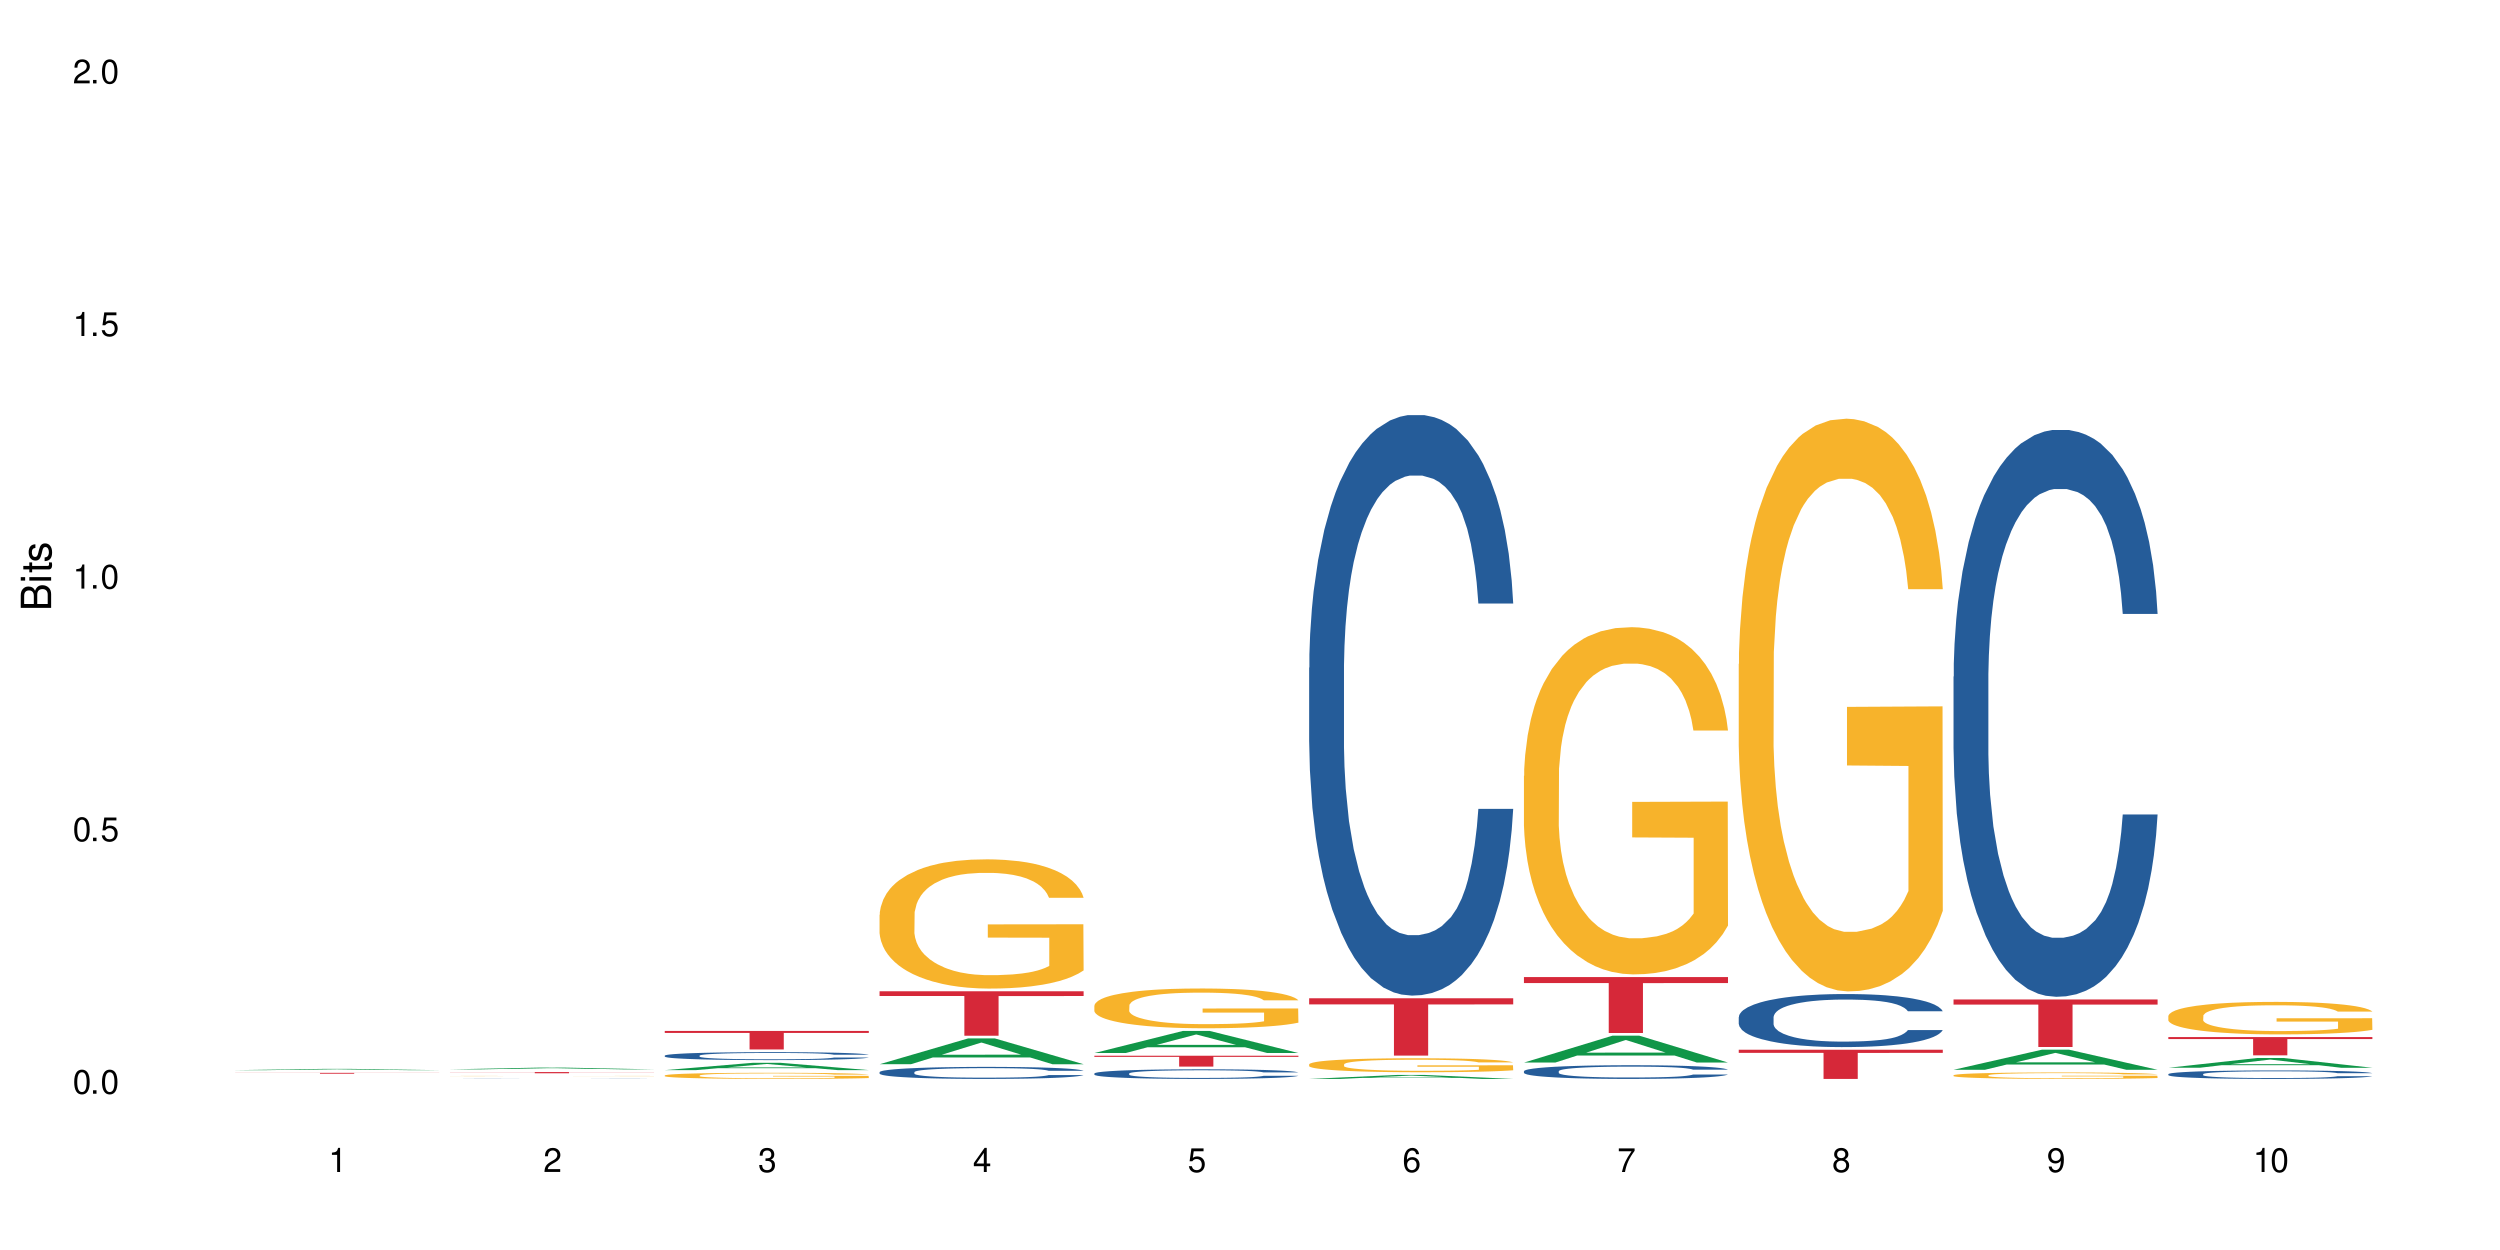 <?xml version="1.0" encoding="UTF-8"?>
<svg xmlns="http://www.w3.org/2000/svg" xmlns:xlink="http://www.w3.org/1999/xlink" width="720" height="360" viewBox="0 0 720 360">
<defs>
<g>
<g id="glyph-0-0">
</g>
<g id="glyph-0-1">
<path d="M 2.641 -6.938 C 2 -6.938 1.422 -6.656 1.078 -6.172 C 0.641 -5.562 0.406 -4.641 0.406 -3.359 C 0.406 -1.016 1.188 0.219 2.641 0.219 C 4.078 0.219 4.859 -1.016 4.859 -3.297 C 4.859 -4.641 4.656 -5.547 4.203 -6.172 C 3.844 -6.656 3.281 -6.938 2.641 -6.938 Z M 2.641 -6.188 C 3.547 -6.188 4 -5.25 4 -3.375 C 4 -1.406 3.562 -0.484 2.625 -0.484 C 1.734 -0.484 1.281 -1.438 1.281 -3.344 C 1.281 -5.25 1.734 -6.188 2.641 -6.188 Z M 2.641 -6.188 "/>
</g>
<g id="glyph-0-2">
<path d="M 1.828 -1 L 0.828 -1 L 0.828 0 L 1.828 0 Z M 1.828 -1 "/>
</g>
<g id="glyph-0-3">
<path d="M 4.562 -6.797 L 1.062 -6.797 L 0.547 -3.094 L 1.328 -3.094 C 1.719 -3.562 2.047 -3.734 2.578 -3.734 C 3.484 -3.734 4.062 -3.109 4.062 -2.094 C 4.062 -1.125 3.484 -0.531 2.578 -0.531 C 1.828 -0.531 1.375 -0.906 1.188 -1.672 L 0.328 -1.672 C 0.453 -1.109 0.547 -0.844 0.75 -0.594 C 1.125 -0.078 1.828 0.219 2.594 0.219 C 3.969 0.219 4.922 -0.781 4.922 -2.219 C 4.922 -3.562 4.031 -4.484 2.719 -4.484 C 2.25 -4.484 1.859 -4.359 1.469 -4.062 L 1.734 -5.969 L 4.562 -5.969 Z M 4.562 -6.797 "/>
</g>
<g id="glyph-0-4">
<path d="M 2.484 -4.938 L 2.484 0 L 3.328 0 L 3.328 -6.938 L 2.766 -6.938 C 2.469 -5.875 2.281 -5.734 0.984 -5.562 L 0.984 -4.938 Z M 2.484 -4.938 "/>
</g>
<g id="glyph-0-5">
<path d="M 4.859 -0.828 L 1.281 -0.828 C 1.359 -1.406 1.672 -1.781 2.5 -2.281 L 3.469 -2.828 C 4.406 -3.344 4.906 -4.062 4.906 -4.906 C 4.906 -5.484 4.672 -6.031 4.266 -6.406 C 3.859 -6.766 3.375 -6.938 2.719 -6.938 C 1.859 -6.938 1.219 -6.625 0.844 -6.031 C 0.609 -5.672 0.5 -5.234 0.484 -4.531 L 1.328 -4.531 C 1.359 -5.016 1.406 -5.281 1.531 -5.516 C 1.75 -5.938 2.188 -6.203 2.703 -6.203 C 3.469 -6.203 4.031 -5.641 4.031 -4.891 C 4.031 -4.344 3.719 -3.859 3.125 -3.516 L 2.234 -3 C 0.812 -2.172 0.406 -1.531 0.328 -0.016 L 4.859 -0.016 Z M 4.859 -0.828 "/>
</g>
<g id="glyph-0-6">
<path d="M 2.125 -3.188 L 2.578 -3.188 C 3.5 -3.188 3.984 -2.766 3.984 -1.922 C 3.984 -1.062 3.469 -0.531 2.594 -0.531 C 1.656 -0.531 1.203 -1 1.156 -2.016 L 0.312 -2.016 C 0.344 -1.453 0.438 -1.094 0.609 -0.781 C 0.953 -0.109 1.625 0.219 2.547 0.219 C 3.953 0.219 4.859 -0.625 4.859 -1.938 C 4.859 -2.828 4.516 -3.297 3.703 -3.594 C 4.344 -3.844 4.656 -4.328 4.656 -5.031 C 4.656 -6.219 3.875 -6.938 2.578 -6.938 C 1.203 -6.938 0.484 -6.172 0.453 -4.703 L 1.297 -4.703 C 1.312 -5.125 1.344 -5.359 1.453 -5.578 C 1.641 -5.969 2.062 -6.203 2.594 -6.203 C 3.344 -6.203 3.797 -5.75 3.797 -5 C 3.797 -4.516 3.609 -4.219 3.25 -4.047 C 3.016 -3.953 2.703 -3.922 2.125 -3.906 Z M 2.125 -3.188 "/>
</g>
<g id="glyph-0-7">
<path d="M 3.141 -1.672 L 3.141 0 L 3.984 0 L 3.984 -1.672 L 4.984 -1.672 L 4.984 -2.438 L 3.984 -2.438 L 3.984 -6.938 L 3.359 -6.938 L 0.266 -2.578 L 0.266 -1.672 Z M 3.141 -2.438 L 1 -2.438 L 3.141 -5.5 Z M 3.141 -2.438 "/>
</g>
<g id="glyph-0-8">
<path d="M 4.781 -5.125 C 4.609 -6.266 3.891 -6.938 2.844 -6.938 C 2.094 -6.938 1.422 -6.578 1.031 -5.953 C 0.594 -5.266 0.406 -4.422 0.406 -3.172 C 0.406 -2 0.578 -1.25 0.984 -0.641 C 1.359 -0.078 1.953 0.219 2.703 0.219 C 3.984 0.219 4.922 -0.75 4.922 -2.094 C 4.922 -3.375 4.062 -4.281 2.844 -4.281 C 2.172 -4.281 1.641 -4.031 1.281 -3.516 C 1.281 -5.234 1.828 -6.188 2.797 -6.188 C 3.391 -6.188 3.797 -5.797 3.938 -5.125 Z M 2.734 -3.531 C 3.547 -3.531 4.062 -2.953 4.062 -2.031 C 4.062 -1.156 3.484 -0.531 2.703 -0.531 C 1.922 -0.531 1.328 -1.188 1.328 -2.078 C 1.328 -2.938 1.906 -3.531 2.734 -3.531 Z M 2.734 -3.531 "/>
</g>
<g id="glyph-0-9">
<path d="M 4.984 -6.797 L 0.438 -6.797 L 0.438 -5.969 L 4.109 -5.969 C 2.5 -3.656 1.828 -2.234 1.328 0 L 2.219 0 C 2.594 -2.172 3.453 -4.047 4.984 -6.094 Z M 4.984 -6.797 "/>
</g>
<g id="glyph-0-10">
<path d="M 3.75 -3.656 C 4.469 -4.094 4.688 -4.438 4.688 -5.078 C 4.688 -6.172 3.844 -6.938 2.641 -6.938 C 1.438 -6.938 0.594 -6.172 0.594 -5.094 C 0.594 -4.438 0.812 -4.094 1.516 -3.656 C 0.734 -3.266 0.359 -2.703 0.359 -1.922 C 0.359 -0.656 1.281 0.219 2.641 0.219 C 3.984 0.219 4.922 -0.656 4.922 -1.922 C 4.922 -2.703 4.531 -3.266 3.75 -3.656 Z M 2.641 -6.188 C 3.359 -6.188 3.812 -5.75 3.812 -5.062 C 3.812 -4.406 3.344 -3.984 2.641 -3.984 C 1.922 -3.984 1.453 -4.406 1.453 -5.078 C 1.453 -5.75 1.922 -6.188 2.641 -6.188 Z M 2.641 -3.266 C 3.484 -3.266 4.062 -2.719 4.062 -1.906 C 4.062 -1.078 3.484 -0.531 2.625 -0.531 C 1.797 -0.531 1.219 -1.094 1.219 -1.906 C 1.219 -2.719 1.781 -3.266 2.641 -3.266 Z M 2.641 -3.266 "/>
</g>
<g id="glyph-0-11">
<path d="M 0.516 -1.578 C 0.672 -0.453 1.406 0.219 2.438 0.219 C 3.188 0.219 3.859 -0.141 4.266 -0.766 C 4.688 -1.453 4.891 -2.297 4.891 -3.547 C 4.891 -4.719 4.703 -5.453 4.312 -6.078 C 3.938 -6.641 3.344 -6.938 2.594 -6.938 C 1.297 -6.938 0.359 -5.969 0.359 -4.625 C 0.359 -3.344 1.234 -2.453 2.453 -2.453 C 3.094 -2.453 3.578 -2.672 4.016 -3.203 C 4 -1.484 3.469 -0.531 2.5 -0.531 C 1.906 -0.531 1.484 -0.906 1.359 -1.578 Z M 2.578 -6.203 C 3.375 -6.203 3.969 -5.531 3.969 -4.641 C 3.969 -3.797 3.391 -3.188 2.547 -3.188 C 1.734 -3.188 1.234 -3.766 1.234 -4.688 C 1.234 -5.562 1.797 -6.203 2.578 -6.203 Z M 2.578 -6.203 "/>
</g>
<g id="glyph-1-0">
</g>
<g id="glyph-1-1">
<path d="M 0 -0.953 L 0 -4.891 C 0 -5.719 -0.234 -6.344 -0.734 -6.797 C -1.188 -7.234 -1.812 -7.469 -2.5 -7.469 C -3.547 -7.469 -4.188 -7 -4.625 -5.875 C -4.984 -6.688 -5.625 -7.094 -6.531 -7.094 C -7.172 -7.094 -7.734 -6.859 -8.141 -6.391 C -8.562 -5.922 -8.75 -5.344 -8.75 -4.5 L -8.75 -0.953 Z M -4.984 -2.062 L -7.766 -2.062 L -7.766 -4.219 C -7.766 -4.844 -7.688 -5.203 -7.453 -5.5 C -7.219 -5.812 -6.859 -5.969 -6.375 -5.969 C -5.891 -5.969 -5.531 -5.812 -5.297 -5.5 C -5.062 -5.203 -4.984 -4.844 -4.984 -4.219 Z M -0.984 -2.062 L -4 -2.062 L -4 -4.781 C -4 -5.766 -3.438 -6.359 -2.484 -6.359 C -1.547 -6.359 -0.984 -5.766 -0.984 -4.781 Z M -0.984 -2.062 "/>
</g>
<g id="glyph-1-2">
<path d="M -6.281 -1.797 L -6.281 -0.797 L 0 -0.797 L 0 -1.797 Z M -8.75 -1.797 L -8.75 -0.797 L -7.484 -0.797 L -7.484 -1.797 Z M -8.75 -1.797 "/>
</g>
<g id="glyph-1-3">
<path d="M -6.281 -3.047 L -6.281 -2.016 L -8.016 -2.016 L -8.016 -1.016 L -6.281 -1.016 L -6.281 -0.172 L -5.469 -0.172 L -5.469 -1.016 L -0.719 -1.016 C -0.078 -1.016 0.281 -1.453 0.281 -2.234 C 0.281 -2.5 0.25 -2.719 0.188 -3.047 L -0.641 -3.047 C -0.609 -2.906 -0.594 -2.766 -0.594 -2.562 C -0.594 -2.141 -0.719 -2.016 -1.156 -2.016 L -5.469 -2.016 L -5.469 -3.047 Z M -6.281 -3.047 "/>
</g>
<g id="glyph-1-4">
<path d="M -4.531 -5.25 C -5.766 -5.25 -6.469 -4.422 -6.469 -2.969 C -6.469 -1.516 -5.719 -0.562 -4.547 -0.562 C -3.562 -0.562 -3.094 -1.062 -2.734 -2.562 L -2.516 -3.484 C -2.344 -4.188 -2.094 -4.469 -1.641 -4.469 C -1.047 -4.469 -0.641 -3.875 -0.641 -3 C -0.641 -2.453 -0.797 -2 -1.062 -1.75 C -1.25 -1.594 -1.422 -1.531 -1.875 -1.469 L -1.875 -0.406 C -0.422 -0.453 0.281 -1.266 0.281 -2.922 C 0.281 -4.5 -0.5 -5.516 -1.719 -5.516 C -2.656 -5.516 -3.172 -4.984 -3.469 -3.734 L -3.703 -2.766 C -3.891 -1.953 -4.156 -1.609 -4.594 -1.609 C -5.188 -1.609 -5.547 -2.125 -5.547 -2.938 C -5.547 -3.75 -5.203 -4.172 -4.531 -4.203 Z M -4.531 -5.25 "/>
</g>
</g>
</defs>
<rect x="-72" y="-36" width="864" height="432" fill="rgb(100%, 100%, 100%)" fill-opacity="1"/>
<path fill-rule="nonzero" fill="rgb(6.275%, 58.824%, 28.235%)" fill-opacity="1" d="M 67.73 308.211 L 67.793 308.207 L 93.223 307.836 L 100.945 307.836 L 126.5 308.211 L 117.52 308.211 L 111.117 308.113 L 83.051 308.113 L 76.773 308.211 L 67.73 308.211 L 85.75 308.07 L 108.543 308.07 L 97.176 307.898 L 96.926 307.898 L 85.688 308.07 L 85.75 308.07 Z M 67.73 308.211 "/>
<path fill-rule="nonzero" fill="rgb(83.922%, 15.686%, 22.353%)" fill-opacity="1" d="M 67.73 308.977 L 126.5 308.977 L 126.5 309.004 L 102.008 309.004 L 102.008 309.23 L 92.152 309.23 L 92.152 309.004 L 67.73 309.004 Z M 67.73 308.977 "/>
<path fill-rule="nonzero" fill="rgb(6.275%, 58.824%, 28.235%)" fill-opacity="1" d="M 129.594 307.98 L 129.656 307.98 L 155.082 307.473 L 162.805 307.473 L 188.359 307.98 L 179.383 307.98 L 172.977 307.848 L 144.91 307.848 L 138.633 307.98 L 129.594 307.98 L 147.613 307.793 L 170.402 307.793 L 159.039 307.555 L 158.914 307.555 L 158.789 307.559 L 147.547 307.793 L 147.613 307.793 Z M 129.594 307.98 "/>
<path fill-rule="nonzero" fill="rgb(14.51%, 36.078%, 60%)" fill-opacity="1" d="M 129.594 310.711 L 129.879 310.711 L 130.379 310.707 L 132.172 310.707 L 133.965 310.703 L 141.203 310.703 L 142.992 310.699 L 178.324 310.699 L 179.688 310.703 L 185.922 310.703 L 187.07 310.707 L 188.359 310.707 L 176.176 310.707 L 175.102 310.703 L 144.715 310.703 L 143.641 310.707 L 140.484 310.707 L 140.055 310.711 L 139.625 310.711 L 139.625 310.715 L 139.77 310.719 L 141.059 310.719 L 142.422 310.723 L 149.301 310.723 L 151.879 310.727 L 167.789 310.727 L 170.441 310.723 L 177.25 310.723 L 177.895 310.719 L 188.359 310.719 L 187.93 310.719 L 187.285 310.723 L 184.488 310.723 L 182.84 310.727 L 164.996 310.727 L 161.984 310.73 L 159.191 310.73 L 156.18 310.727 L 138.836 310.727 L 136.258 310.723 L 132.387 310.723 L 131.527 310.719 L 129.809 310.719 L 129.594 310.715 Z M 129.594 310.711 "/>
<path fill-rule="nonzero" fill="rgb(96.863%, 70.196%, 16.863%)" fill-opacity="1" d="M 129.594 309.891 L 129.664 309.891 L 129.949 309.887 L 130.668 309.883 L 131.598 309.879 L 132.602 309.879 L 133.246 309.875 L 134.32 309.875 L 135.254 309.871 L 137.617 309.871 L 140.629 309.867 L 142.277 309.867 L 144.141 309.863 L 175.676 309.863 L 177.969 309.867 L 181.836 309.867 L 183.559 309.871 L 184.992 309.871 L 186.211 309.875 L 187.285 309.879 L 187.93 309.879 L 188.359 309.883 L 178.398 309.883 L 177.824 309.879 L 177.18 309.879 L 176.105 309.875 L 173.953 309.875 L 171.949 309.871 L 166 309.871 L 163.633 309.867 L 158.402 309.867 L 154.961 309.871 L 147.582 309.871 L 145.43 309.875 L 143.996 309.875 L 143.207 309.879 L 142.207 309.879 L 141.488 309.883 L 140.699 309.883 L 140.27 309.887 L 139.695 309.891 L 139.625 309.902 L 139.84 309.902 L 140.27 309.906 L 140.844 309.91 L 141.703 309.91 L 142.562 309.914 L 144.07 309.914 L 145.359 309.918 L 148.297 309.918 L 149.086 309.922 L 157.039 309.922 L 159.906 309.926 L 163.562 309.926 L 167.863 309.922 L 177.25 309.922 L 178.469 309.918 L 178.469 309.902 L 160.766 309.902 L 160.766 309.898 L 188.289 309.895 L 188.359 309.922 L 186.855 309.922 L 184.992 309.926 L 181.336 309.926 L 178.684 309.93 L 147.797 309.93 L 144.93 309.926 L 141.129 309.926 L 139.195 309.922 L 136.328 309.922 L 135.184 309.918 L 133.965 309.918 L 132.816 309.914 L 131.957 309.914 L 131.168 309.91 L 130.594 309.91 L 130.023 309.906 L 129.734 309.902 L 129.594 309.902 Z M 129.594 309.891 "/>
<path fill-rule="nonzero" fill="rgb(83.922%, 15.686%, 22.353%)" fill-opacity="1" d="M 129.594 308.75 L 188.359 308.75 L 188.359 308.785 L 163.867 308.785 L 163.867 309.094 L 154.012 309.094 L 154.012 308.789 L 153.871 308.785 L 129.594 308.785 Z M 129.594 308.75 "/>
<path fill-rule="nonzero" fill="rgb(6.275%, 58.824%, 28.235%)" fill-opacity="1" d="M 191.453 308.191 L 191.516 308.191 L 216.945 306.078 L 224.668 306.078 L 250.219 308.195 L 241.242 308.195 L 234.84 307.641 L 206.773 307.641 L 200.492 308.191 L 191.453 308.191 L 209.473 307.414 L 232.266 307.41 L 220.898 306.426 L 220.773 306.422 L 220.648 306.43 L 209.41 307.41 L 209.473 307.414 Z M 191.453 308.191 "/>
<path fill-rule="nonzero" fill="rgb(14.51%, 36.078%, 60%)" fill-opacity="1" d="M 191.453 304.016 L 191.523 304.016 L 191.523 303.965 L 191.738 303.883 L 192.242 303.785 L 192.742 303.715 L 194.031 303.59 L 195.824 303.473 L 197.688 303.379 L 199.051 303.324 L 200.27 303.285 L 203.062 303.207 L 204.855 303.168 L 206.789 303.129 L 209.156 303.094 L 210.875 303.074 L 214.746 303.039 L 217.613 303.027 L 219.832 303.02 L 224.637 303.02 L 227.5 303.027 L 229.582 303.039 L 231.875 303.055 L 233.809 303.074 L 237.176 303.121 L 240.188 303.18 L 241.547 303.211 L 243.699 303.277 L 245.348 303.34 L 246.492 303.395 L 247.785 303.473 L 248.93 303.566 L 249.789 303.672 L 250.219 303.762 L 240.188 303.762 L 239.684 303.68 L 239.113 303.613 L 238.035 303.527 L 236.961 303.469 L 235.457 303.406 L 234.094 303.367 L 232.23 303.328 L 230.582 303.301 L 228.863 303.285 L 227.215 303.27 L 224.062 303.258 L 220.406 303.258 L 219.043 303.262 L 216.25 303.281 L 214.746 303.293 L 212.594 303.324 L 211.09 303.352 L 209.297 303.391 L 208.078 303.43 L 206.574 303.484 L 205.5 303.531 L 204.281 303.602 L 203.566 303.652 L 202.918 303.711 L 202.348 303.781 L 201.918 303.852 L 201.629 303.93 L 201.484 304.008 L 201.484 304.332 L 201.629 304.406 L 201.988 304.492 L 202.918 304.621 L 204.281 304.734 L 205.859 304.82 L 207.363 304.883 L 208.223 304.914 L 209.371 304.945 L 211.16 304.988 L 213.742 305.031 L 215.246 305.047 L 217.539 305.062 L 219.906 305.07 L 223.059 305.07 L 225.852 305.062 L 227.715 305.055 L 229.652 305.035 L 232.305 305 L 233.953 304.969 L 235.387 304.926 L 236.461 304.887 L 237.176 304.855 L 238.254 304.789 L 239.113 304.719 L 239.758 304.645 L 240.188 304.574 L 250.219 304.574 L 249.789 304.656 L 249.145 304.738 L 248.5 304.801 L 247.496 304.871 L 246.352 304.938 L 244.703 305.012 L 243.34 305.059 L 241.547 305.113 L 239.898 305.152 L 238.109 305.188 L 235.457 305.23 L 233.738 305.25 L 231.875 305.27 L 229.652 305.285 L 226.855 305.301 L 223.848 305.309 L 221.051 305.312 L 218.043 305.305 L 215.82 305.297 L 212.883 305.277 L 209.227 305.242 L 206.574 305.203 L 204.496 305.16 L 202.703 305.121 L 200.699 305.062 L 198.117 304.973 L 196.543 304.898 L 195.465 304.84 L 194.246 304.762 L 193.387 304.688 L 192.383 304.57 L 191.668 304.422 L 191.453 304.305 Z M 191.453 304.016 "/>
<path fill-rule="nonzero" fill="rgb(96.863%, 70.196%, 16.863%)" fill-opacity="1" d="M 191.453 309.719 L 191.523 309.719 L 191.523 309.684 L 191.812 309.613 L 192.527 309.512 L 193.461 309.43 L 194.461 309.367 L 195.109 309.332 L 196.184 309.281 L 197.113 309.246 L 199.48 309.176 L 202.488 309.105 L 204.137 309.078 L 206 309.051 L 208.652 309.02 L 209.871 309.008 L 213.598 308.984 L 217.828 308.969 L 222.484 308.961 L 224.637 308.965 L 227.574 308.969 L 231.586 308.988 L 233.879 309.004 L 235.672 309.02 L 237.535 309.043 L 239.828 309.074 L 241.98 309.113 L 243.699 309.152 L 245.418 309.199 L 246.852 309.25 L 248.07 309.309 L 249.145 309.375 L 249.789 309.43 L 250.219 309.488 L 240.258 309.488 L 239.684 309.43 L 239.039 309.387 L 237.965 309.336 L 236.891 309.297 L 235.816 309.266 L 233.809 309.223 L 232.09 309.199 L 229.938 309.176 L 227.859 309.16 L 225.496 309.152 L 224.062 309.148 L 220.262 309.148 L 216.824 309.16 L 214.816 309.172 L 213.383 309.184 L 211.375 309.207 L 210.156 309.227 L 209.441 309.242 L 207.293 309.293 L 205.859 309.336 L 205.07 309.367 L 204.066 309.414 L 203.348 309.457 L 202.562 309.523 L 202.133 309.57 L 201.559 309.68 L 201.484 309.973 L 201.703 310.035 L 202.133 310.098 L 202.703 310.156 L 203.566 310.219 L 204.426 310.266 L 205.93 310.328 L 207.219 310.371 L 208.223 310.398 L 210.156 310.441 L 210.945 310.457 L 212.809 310.484 L 214.746 310.508 L 217.109 310.527 L 218.902 310.535 L 221.77 310.543 L 225.422 310.543 L 229.723 310.535 L 232.445 310.523 L 234.309 310.508 L 235.527 310.496 L 237.035 310.48 L 238.109 310.465 L 239.113 310.445 L 240.332 310.418 L 240.332 310.035 L 222.629 310.031 L 222.629 309.852 L 250.148 309.848 L 250.219 310.48 L 248.715 310.523 L 246.852 310.566 L 245.059 310.598 L 243.195 310.625 L 240.547 310.656 L 238.395 310.676 L 235.098 310.699 L 232.09 310.711 L 228.934 310.723 L 226.141 310.727 L 222.844 310.73 L 219.906 310.727 L 216.75 310.715 L 214.242 310.703 L 211.949 310.688 L 209.656 310.664 L 206.789 310.633 L 204.926 310.605 L 202.992 310.57 L 201.055 310.531 L 199.336 310.488 L 198.191 310.453 L 197.043 310.414 L 195.824 310.367 L 194.68 310.312 L 193.816 310.262 L 193.031 310.203 L 192.457 310.152 L 191.883 310.078 L 191.598 310.02 L 191.453 309.969 Z M 191.453 309.719 "/>
<path fill-rule="nonzero" fill="rgb(83.922%, 15.686%, 22.353%)" fill-opacity="1" d="M 191.453 296.918 L 250.219 296.918 L 250.219 297.488 L 225.727 297.492 L 225.727 302.254 L 215.875 302.254 L 215.875 297.5 L 215.73 297.488 L 191.453 297.488 Z M 191.453 296.918 "/>
<path fill-rule="nonzero" fill="rgb(6.275%, 58.824%, 28.235%)" fill-opacity="1" d="M 253.312 306.492 L 253.375 306.484 L 278.805 299.066 L 286.527 299.066 L 312.082 306.5 L 303.102 306.5 L 296.699 304.559 L 268.633 304.559 L 262.355 306.492 L 253.312 306.492 L 271.332 303.758 L 294.125 303.75 L 282.762 300.281 L 282.633 300.273 L 282.508 300.293 L 271.27 303.75 L 271.332 303.758 Z M 253.312 306.492 "/>
<path fill-rule="nonzero" fill="rgb(14.51%, 36.078%, 60%)" fill-opacity="1" d="M 253.312 308.773 L 253.387 308.77 L 253.387 308.695 L 253.602 308.574 L 254.102 308.422 L 254.605 308.316 L 255.895 308.133 L 257.684 307.949 L 259.547 307.812 L 260.91 307.73 L 262.129 307.668 L 264.922 307.551 L 266.715 307.488 L 268.652 307.434 L 271.016 307.383 L 272.734 307.352 L 276.605 307.301 L 279.473 307.277 L 281.695 307.266 L 286.496 307.266 L 289.363 307.281 L 291.441 307.297 L 293.734 307.32 L 295.668 307.352 L 299.039 307.418 L 302.047 307.508 L 303.41 307.559 L 305.559 307.656 L 307.207 307.75 L 308.355 307.832 L 309.645 307.949 L 310.793 308.094 L 311.652 308.254 L 312.082 308.391 L 302.047 308.391 L 301.547 308.266 L 300.973 308.168 L 299.898 308.035 L 298.824 307.945 L 297.316 307.852 L 295.957 307.793 L 294.094 307.734 L 292.445 307.695 L 290.723 307.668 L 289.074 307.648 L 285.922 307.629 L 282.266 307.629 L 280.906 307.633 L 278.109 307.66 L 276.605 307.684 L 274.457 307.727 L 272.949 307.766 L 271.16 307.832 L 269.941 307.883 L 268.434 307.965 L 267.359 308.039 L 266.141 308.145 L 265.426 308.223 L 264.781 308.312 L 264.207 308.414 L 263.777 308.527 L 263.492 308.645 L 263.348 308.758 L 263.348 309.246 L 263.492 309.363 L 263.848 309.496 L 264.781 309.688 L 266.141 309.855 L 267.719 309.988 L 269.223 310.082 L 270.082 310.129 L 271.23 310.18 L 273.023 310.242 L 275.602 310.305 L 277.105 310.328 L 279.402 310.355 L 281.766 310.367 L 284.918 310.367 L 287.715 310.355 L 289.578 310.34 L 291.512 310.312 L 294.164 310.262 L 295.812 310.211 L 297.246 310.148 L 298.32 310.09 L 299.039 310.039 L 300.113 309.941 L 300.973 309.832 L 301.617 309.723 L 302.047 309.613 L 312.082 309.613 L 311.652 309.742 L 311.008 309.863 L 310.363 309.957 L 309.359 310.066 L 308.211 310.164 L 306.562 310.277 L 305.203 310.348 L 303.41 310.43 L 301.762 310.488 L 299.969 310.543 L 297.316 310.605 L 295.598 310.637 L 293.734 310.664 L 291.512 310.691 L 288.719 310.711 L 285.707 310.727 L 282.914 310.73 L 279.902 310.723 L 277.68 310.711 L 274.742 310.68 L 271.086 310.625 L 268.434 310.562 L 266.355 310.504 L 264.566 310.441 L 262.559 310.355 L 259.98 310.215 L 258.402 310.109 L 257.328 310.02 L 256.109 309.898 L 255.25 309.785 L 254.246 309.609 L 253.527 309.383 L 253.312 309.211 Z M 253.312 308.773 "/>
<path fill-rule="nonzero" fill="rgb(96.863%, 70.196%, 16.863%)" fill-opacity="1" d="M 253.312 263.434 L 253.387 263.398 L 253.387 262.719 L 253.672 261.188 L 254.387 259.082 L 255.32 257.348 L 256.324 255.988 L 256.969 255.273 L 258.043 254.254 L 258.977 253.508 L 261.34 251.977 L 264.352 250.547 L 266 249.938 L 267.863 249.359 L 270.516 248.711 L 271.73 248.473 L 275.461 247.93 L 279.688 247.59 L 284.348 247.488 L 286.496 247.523 L 289.434 247.66 L 293.449 248.031 L 295.742 248.371 L 297.531 248.711 L 299.395 249.152 L 301.691 249.836 L 303.84 250.648 L 305.559 251.465 L 307.281 252.484 L 308.715 253.574 L 309.93 254.766 L 311.008 256.191 L 311.652 257.383 L 312.082 258.57 L 302.121 258.57 L 301.547 257.383 L 300.902 256.465 L 299.824 255.34 L 298.75 254.527 L 297.676 253.879 L 295.668 252.996 L 293.949 252.453 L 291.801 251.977 L 289.723 251.672 L 287.355 251.465 L 285.922 251.398 L 282.125 251.398 L 278.684 251.637 L 276.676 251.906 L 275.242 252.18 L 273.238 252.691 L 272.02 253.098 L 271.301 253.371 L 269.152 254.422 L 267.719 255.375 L 266.93 256.023 L 265.926 257.043 L 265.211 257.961 L 264.422 259.32 L 263.992 260.34 L 263.418 262.652 L 263.348 268.77 L 263.562 270.062 L 263.992 271.457 L 264.566 272.68 L 265.426 273.973 L 266.285 274.957 L 267.789 276.285 L 269.082 277.168 L 270.082 277.746 L 272.02 278.664 L 272.809 278.969 L 274.672 279.582 L 276.605 280.059 L 278.973 280.465 L 280.762 280.668 L 283.629 280.84 L 287.285 280.84 L 291.586 280.637 L 294.309 280.363 L 296.172 280.09 L 297.391 279.855 L 298.895 279.48 L 299.969 279.141 L 300.973 278.766 L 302.191 278.188 L 302.191 270.062 L 284.488 270.027 L 284.488 266.223 L 312.008 266.188 L 312.082 279.48 L 310.578 280.398 L 308.715 281.281 L 306.922 281.961 L 305.059 282.539 L 302.406 283.184 L 300.258 283.594 L 296.961 284.07 L 293.949 284.375 L 290.797 284.578 L 288 284.68 L 284.703 284.715 L 281.766 284.648 L 278.613 284.441 L 276.105 284.172 L 273.812 283.832 L 271.516 283.391 L 268.652 282.676 L 266.789 282.098 L 264.852 281.383 L 262.918 280.535 L 261.195 279.617 L 260.051 278.902 L 258.902 278.086 L 257.684 277.066 L 256.539 275.91 L 255.68 274.855 L 254.891 273.668 L 254.316 272.543 L 253.742 271.016 L 253.457 269.789 L 253.312 268.738 Z M 253.312 263.434 "/>
<path fill-rule="nonzero" fill="rgb(83.922%, 15.686%, 22.353%)" fill-opacity="1" d="M 253.312 285.484 L 312.082 285.484 L 312.082 286.855 L 287.59 286.867 L 287.59 298.297 L 277.734 298.297 L 277.734 286.879 L 277.594 286.855 L 253.312 286.855 Z M 253.312 285.484 "/>
<path fill-rule="nonzero" fill="rgb(6.275%, 58.824%, 28.235%)" fill-opacity="1" d="M 315.176 303.27 L 315.238 303.262 L 340.664 296.91 L 348.387 296.91 L 373.941 303.273 L 364.965 303.273 L 358.559 301.613 L 330.496 301.613 L 324.215 303.27 L 315.176 303.27 L 333.195 300.926 L 355.984 300.922 L 344.621 297.949 L 344.496 297.945 L 344.371 297.961 L 333.133 300.922 L 333.195 300.926 Z M 315.176 303.27 "/>
<path fill-rule="nonzero" fill="rgb(14.51%, 36.078%, 60%)" fill-opacity="1" d="M 315.176 309.164 L 315.246 309.16 L 315.246 309.102 L 315.461 309.004 L 315.961 308.883 L 316.465 308.797 L 317.754 308.648 L 319.547 308.504 L 321.41 308.395 L 322.77 308.328 L 323.988 308.277 L 326.785 308.184 L 328.578 308.133 L 330.512 308.09 L 332.875 308.047 L 334.598 308.023 L 338.465 307.984 L 341.332 307.965 L 343.555 307.957 L 348.355 307.957 L 351.223 307.969 L 353.301 307.98 L 355.594 308 L 357.531 308.023 L 360.898 308.078 L 363.91 308.148 L 365.27 308.191 L 367.422 308.27 L 369.07 308.344 L 370.215 308.41 L 371.504 308.504 L 372.652 308.617 L 373.512 308.746 L 373.941 308.855 L 363.91 308.855 L 363.406 308.754 L 362.832 308.676 L 361.758 308.574 L 360.684 308.5 L 359.18 308.426 L 357.816 308.379 L 355.953 308.328 L 354.305 308.301 L 352.586 308.277 L 350.938 308.262 L 347.785 308.246 L 344.129 308.246 L 342.766 308.25 L 339.973 308.27 L 338.465 308.289 L 336.316 308.324 L 334.812 308.355 L 333.02 308.406 L 331.801 308.449 L 330.297 308.516 L 329.223 308.574 L 328.004 308.66 L 327.285 308.723 L 326.641 308.793 L 326.066 308.875 L 325.637 308.965 L 325.352 309.059 L 325.207 309.148 L 325.207 309.543 L 325.352 309.633 L 325.711 309.742 L 326.641 309.895 L 328.004 310.031 L 329.578 310.137 L 331.086 310.211 L 331.945 310.246 L 333.09 310.289 L 334.883 310.34 L 337.465 310.391 L 338.969 310.41 L 341.262 310.43 L 343.625 310.441 L 346.781 310.441 L 349.574 310.43 L 351.438 310.418 L 353.375 310.398 L 356.023 310.355 L 357.672 310.312 L 359.105 310.266 L 360.184 310.219 L 360.898 310.176 L 361.973 310.098 L 362.832 310.012 L 363.48 309.922 L 363.91 309.836 L 373.941 309.836 L 373.512 309.938 L 372.867 310.035 L 372.223 310.109 L 371.219 310.199 L 370.07 310.277 L 368.422 310.367 L 367.062 310.426 L 365.27 310.488 L 363.621 310.535 L 361.832 310.578 L 359.18 310.629 L 357.457 310.656 L 355.594 310.68 L 353.375 310.699 L 350.578 310.715 L 347.57 310.727 L 344.773 310.73 L 341.762 310.723 L 339.543 310.715 L 336.602 310.691 L 332.949 310.645 L 330.297 310.598 L 328.219 310.547 L 326.426 310.496 L 324.418 310.43 L 321.84 310.316 L 320.262 310.23 L 319.188 310.16 L 317.969 310.062 L 317.109 309.973 L 316.105 309.832 L 315.391 309.652 L 315.176 309.512 Z M 315.176 309.164 "/>
<path fill-rule="nonzero" fill="rgb(96.863%, 70.196%, 16.863%)" fill-opacity="1" d="M 315.176 289.594 L 315.246 289.582 L 315.246 289.371 L 315.531 288.902 L 316.25 288.254 L 317.18 287.719 L 318.184 287.301 L 318.828 287.082 L 319.906 286.766 L 320.836 286.535 L 323.203 286.066 L 326.211 285.625 L 327.859 285.438 L 329.723 285.262 L 332.375 285.062 L 333.594 284.988 L 337.32 284.82 L 341.547 284.715 L 346.207 284.684 L 348.355 284.695 L 351.297 284.738 L 355.309 284.852 L 357.602 284.957 L 359.395 285.062 L 361.258 285.195 L 363.551 285.406 L 365.699 285.656 L 367.422 285.91 L 369.141 286.223 L 370.574 286.559 L 371.793 286.922 L 372.867 287.363 L 373.512 287.73 L 373.941 288.098 L 363.98 288.098 L 363.406 287.73 L 362.762 287.445 L 361.688 287.102 L 360.613 286.852 L 359.535 286.652 L 357.531 286.379 L 355.809 286.211 L 353.66 286.066 L 351.582 285.973 L 349.215 285.91 L 347.785 285.887 L 343.984 285.887 L 340.547 285.961 L 338.539 286.043 L 337.105 286.129 L 335.098 286.285 L 333.879 286.41 L 333.164 286.496 L 331.012 286.82 L 329.578 287.113 L 328.793 287.312 L 327.789 287.625 L 327.07 287.906 L 326.281 288.324 L 325.852 288.641 L 325.281 289.352 L 325.207 291.234 L 325.422 291.633 L 325.852 292.062 L 326.426 292.438 L 327.285 292.836 L 328.145 293.141 L 329.652 293.547 L 330.941 293.82 L 331.945 293.996 L 333.879 294.281 L 334.668 294.375 L 336.531 294.562 L 338.465 294.711 L 340.832 294.836 L 342.625 294.898 L 345.488 294.949 L 349.145 294.949 L 353.445 294.887 L 356.168 294.805 L 358.031 294.719 L 359.25 294.648 L 360.754 294.531 L 361.832 294.426 L 362.832 294.312 L 364.051 294.133 L 364.051 291.633 L 346.352 291.621 L 346.352 290.449 L 373.871 290.441 L 373.941 294.531 L 372.438 294.812 L 370.574 295.086 L 368.781 295.297 L 366.918 295.473 L 364.266 295.672 L 362.117 295.797 L 358.82 295.945 L 355.809 296.039 L 352.656 296.102 L 349.863 296.133 L 346.566 296.145 L 343.625 296.121 L 340.473 296.059 L 337.965 295.977 L 335.672 295.871 L 333.379 295.734 L 330.512 295.516 L 328.648 295.336 L 326.715 295.117 L 324.777 294.855 L 323.059 294.574 L 321.91 294.352 L 320.766 294.102 L 319.547 293.789 L 318.398 293.434 L 317.539 293.109 L 316.75 292.742 L 316.18 292.398 L 315.605 291.926 L 315.316 291.551 L 315.176 291.227 Z M 315.176 289.594 "/>
<path fill-rule="nonzero" fill="rgb(83.922%, 15.686%, 22.353%)" fill-opacity="1" d="M 315.176 304.043 L 373.941 304.043 L 373.941 304.379 L 349.449 304.383 L 349.449 307.188 L 339.594 307.188 L 339.594 304.387 L 339.453 304.379 L 315.176 304.379 Z M 315.176 304.043 "/>
<path fill-rule="nonzero" fill="rgb(6.275%, 58.824%, 28.235%)" fill-opacity="1" d="M 377.035 310.727 L 377.098 310.727 L 402.527 309.578 L 410.25 309.578 L 435.805 310.73 L 426.824 310.73 L 420.422 310.43 L 392.355 310.43 L 386.078 310.727 L 377.035 310.727 L 395.055 310.305 L 417.848 310.301 L 406.48 309.766 L 406.23 309.766 L 394.992 310.301 L 395.055 310.305 Z M 377.035 310.727 "/>
<path fill-rule="nonzero" fill="rgb(14.51%, 36.078%, 60%)" fill-opacity="1" d="M 377.035 192.297 L 377.105 192.145 L 377.105 188.477 L 377.32 182.672 L 377.824 175.336 L 378.324 170.293 L 379.617 161.277 L 381.406 152.566 L 383.27 145.844 L 384.633 141.871 L 385.852 138.812 L 388.645 133.16 L 390.438 130.254 L 392.371 127.656 L 394.738 125.059 L 396.457 123.531 L 400.328 121.086 L 403.195 120.016 L 405.414 119.559 L 410.219 119.559 L 413.086 120.168 L 415.164 120.934 L 417.457 122.156 L 419.391 123.531 L 422.758 126.895 L 425.77 131.172 L 427.133 133.617 L 429.281 138.355 L 430.93 142.938 L 432.078 146.914 L 433.367 152.566 L 434.512 159.441 L 435.375 167.234 L 435.805 173.809 L 425.77 173.809 L 425.27 167.695 L 424.695 162.957 L 423.621 156.691 L 422.543 152.262 L 421.039 147.828 L 419.68 144.926 L 417.816 142.023 L 416.168 140.188 L 414.445 138.812 L 412.797 137.895 L 409.645 136.98 L 405.988 136.98 L 404.629 137.285 L 401.832 138.508 L 400.328 139.578 L 398.176 141.715 L 396.672 143.703 L 394.879 146.758 L 393.664 149.355 L 392.156 153.332 L 391.082 156.844 L 389.863 161.887 L 389.148 165.707 L 388.504 169.988 L 387.93 175.031 L 387.5 180.379 L 387.211 186.031 L 387.07 191.535 L 387.07 215.219 L 387.211 220.723 L 387.57 227.141 L 388.504 236.461 L 389.863 244.559 L 391.441 250.977 L 392.945 255.562 L 393.805 257.703 L 394.953 260.148 L 396.742 263.203 L 399.324 266.258 L 400.828 267.48 L 403.121 268.703 L 405.488 269.316 L 408.641 269.316 L 411.438 268.703 L 413.301 267.941 L 415.234 266.719 L 417.887 264.121 L 419.535 261.676 L 420.969 258.773 L 422.043 255.867 L 422.758 253.422 L 423.836 248.688 L 424.695 243.488 L 425.34 238.141 L 425.77 232.945 L 435.805 232.945 L 435.375 239.059 L 434.727 245.02 L 434.082 249.449 L 433.078 254.797 L 431.934 259.535 L 430.285 264.883 L 428.922 268.398 L 427.133 272.219 L 425.484 275.121 L 423.691 277.719 L 421.039 280.777 L 419.32 282.305 L 417.457 283.68 L 415.234 284.902 L 412.438 285.973 L 409.43 286.582 L 406.633 286.738 L 403.625 286.43 L 401.402 285.82 L 398.465 284.445 L 394.809 281.695 L 392.156 278.789 L 390.078 275.887 L 388.289 272.832 L 386.281 268.703 L 383.699 261.98 L 382.125 256.785 L 381.047 252.508 L 379.832 246.547 L 378.969 241.199 L 377.969 232.641 L 377.25 221.789 L 377.035 213.387 Z M 377.035 192.297 "/>
<path fill-rule="nonzero" fill="rgb(96.863%, 70.196%, 16.863%)" fill-opacity="1" d="M 377.035 306.504 L 377.105 306.5 L 377.105 306.426 L 377.395 306.262 L 378.109 306.035 L 379.043 305.848 L 380.047 305.699 L 380.691 305.621 L 381.766 305.512 L 382.695 305.43 L 385.062 305.266 L 388.07 305.109 L 389.719 305.043 L 391.582 304.98 L 394.234 304.91 L 395.453 304.887 L 399.18 304.828 L 403.41 304.789 L 408.066 304.777 L 410.219 304.781 L 413.156 304.797 L 417.168 304.836 L 419.461 304.875 L 421.254 304.91 L 423.117 304.957 L 425.41 305.031 L 427.562 305.121 L 429.281 305.211 L 431 305.32 L 432.434 305.438 L 433.652 305.566 L 434.727 305.723 L 435.375 305.852 L 435.805 305.977 L 425.84 305.977 L 425.27 305.852 L 424.621 305.75 L 423.547 305.629 L 422.473 305.539 L 421.398 305.469 L 419.391 305.375 L 417.672 305.316 L 415.52 305.266 L 413.441 305.23 L 411.078 305.211 L 409.645 305.203 L 405.848 305.203 L 402.406 305.227 L 400.398 305.258 L 398.965 305.285 L 396.961 305.34 L 395.742 305.387 L 395.023 305.414 L 392.875 305.531 L 391.441 305.633 L 390.652 305.703 L 389.648 305.812 L 388.934 305.914 L 388.145 306.059 L 387.715 306.168 L 387.141 306.422 L 387.07 307.082 L 387.285 307.223 L 387.715 307.375 L 388.289 307.508 L 389.148 307.645 L 390.008 307.754 L 391.512 307.895 L 392.801 307.992 L 393.805 308.055 L 395.742 308.152 L 396.527 308.188 L 398.391 308.254 L 400.328 308.305 L 402.691 308.348 L 404.484 308.371 L 407.352 308.391 L 411.008 308.391 L 415.305 308.367 L 418.031 308.34 L 419.895 308.309 L 421.109 308.281 L 422.617 308.242 L 423.691 308.207 L 424.695 308.164 L 425.914 308.102 L 425.914 307.223 L 408.211 307.219 L 408.211 306.809 L 435.73 306.805 L 435.805 308.242 L 434.297 308.34 L 432.434 308.438 L 430.645 308.512 L 428.781 308.574 L 426.129 308.645 L 423.977 308.688 L 420.68 308.738 L 417.672 308.773 L 414.52 308.793 L 411.723 308.805 L 408.426 308.809 L 405.488 308.801 L 402.336 308.781 L 399.824 308.75 L 397.531 308.715 L 395.238 308.664 L 392.371 308.59 L 390.508 308.527 L 388.574 308.449 L 386.641 308.355 L 384.918 308.258 L 383.773 308.18 L 382.625 308.09 L 381.406 307.98 L 380.262 307.855 L 379.398 307.742 L 378.613 307.613 L 378.039 307.492 L 377.465 307.324 L 377.18 307.191 L 377.035 307.078 Z M 377.035 306.504 "/>
<path fill-rule="nonzero" fill="rgb(83.922%, 15.686%, 22.353%)" fill-opacity="1" d="M 377.035 287.504 L 435.805 287.504 L 435.805 289.27 L 411.312 289.285 L 411.312 304.012 L 401.457 304.012 L 401.457 289.301 L 401.312 289.27 L 377.035 289.27 Z M 377.035 287.504 "/>
<path fill-rule="nonzero" fill="rgb(6.275%, 58.824%, 28.235%)" fill-opacity="1" d="M 438.895 306.012 L 438.957 306.004 L 464.387 298.277 L 472.109 298.277 L 497.664 306.016 L 488.688 306.016 L 482.281 303.996 L 454.215 303.996 L 447.938 306.012 L 438.895 306.012 L 456.914 303.16 L 479.707 303.152 L 468.344 299.543 L 468.219 299.535 L 468.09 299.559 L 456.852 303.152 L 456.914 303.16 Z M 438.895 306.012 "/>
<path fill-rule="nonzero" fill="rgb(14.51%, 36.078%, 60%)" fill-opacity="1" d="M 438.895 308.5 L 438.969 308.496 L 438.969 308.41 L 439.184 308.273 L 439.684 308.102 L 440.188 307.98 L 441.477 307.77 L 443.27 307.562 L 445.133 307.406 L 446.492 307.312 L 447.711 307.238 L 450.508 307.105 L 452.297 307.039 L 454.234 306.977 L 456.598 306.914 L 458.316 306.879 L 462.188 306.82 L 465.055 306.797 L 467.277 306.785 L 472.078 306.785 L 474.945 306.801 L 477.023 306.816 L 479.316 306.848 L 481.254 306.879 L 484.621 306.957 L 487.629 307.059 L 488.992 307.117 L 491.141 307.227 L 492.789 307.336 L 493.938 307.43 L 495.227 307.562 L 496.375 307.727 L 497.234 307.91 L 497.664 308.066 L 487.629 308.066 L 487.129 307.922 L 486.555 307.809 L 485.48 307.66 L 484.406 307.555 L 482.898 307.453 L 481.539 307.383 L 479.676 307.316 L 478.027 307.273 L 476.309 307.238 L 474.66 307.219 L 471.504 307.195 L 467.852 307.195 L 466.488 307.203 L 463.691 307.23 L 462.188 307.258 L 460.039 307.309 L 458.535 307.355 L 456.742 307.426 L 455.523 307.488 L 454.02 307.582 L 452.941 307.664 L 451.727 307.785 L 451.008 307.875 L 450.363 307.973 L 449.789 308.094 L 449.359 308.219 L 449.074 308.352 L 448.93 308.484 L 448.93 309.043 L 449.074 309.172 L 449.43 309.324 L 450.363 309.543 L 451.727 309.734 L 453.301 309.887 L 454.805 309.992 L 455.668 310.043 L 456.812 310.102 L 458.605 310.172 L 461.184 310.246 L 462.691 310.273 L 464.984 310.305 L 467.348 310.316 L 470.5 310.316 L 473.297 310.305 L 475.16 310.285 L 477.094 310.258 L 479.746 310.195 L 481.395 310.137 L 482.828 310.07 L 483.902 310 L 484.621 309.941 L 485.695 309.832 L 486.555 309.707 L 487.199 309.582 L 487.629 309.461 L 497.664 309.461 L 497.234 309.605 L 496.59 309.746 L 495.945 309.848 L 494.941 309.977 L 493.793 310.086 L 492.145 310.215 L 490.785 310.297 L 488.992 310.387 L 487.344 310.453 L 485.551 310.516 L 482.898 310.59 L 481.18 310.625 L 479.316 310.656 L 477.094 310.684 L 474.301 310.711 L 471.289 310.727 L 468.496 310.73 L 465.484 310.723 L 463.262 310.707 L 460.324 310.676 L 456.668 310.609 L 454.02 310.543 L 451.941 310.473 L 450.148 310.402 L 448.141 310.305 L 445.562 310.145 L 443.984 310.023 L 442.91 309.922 L 441.691 309.781 L 440.832 309.656 L 439.828 309.453 L 439.109 309.195 L 438.895 309 Z M 438.895 308.5 "/>
<path fill-rule="nonzero" fill="rgb(96.863%, 70.196%, 16.863%)" fill-opacity="1" d="M 438.895 223.457 L 438.969 223.367 L 438.969 221.539 L 439.254 217.43 L 439.973 211.77 L 440.902 207.109 L 441.906 203.457 L 442.551 201.539 L 443.625 198.801 L 444.559 196.789 L 446.922 192.68 L 449.934 188.844 L 451.582 187.203 L 453.445 185.648 L 456.098 183.914 L 457.316 183.273 L 461.043 181.812 L 465.27 180.898 L 469.93 180.625 L 472.078 180.719 L 475.016 181.082 L 479.031 182.086 L 481.324 183 L 483.117 183.914 L 484.98 185.102 L 487.273 186.926 L 489.422 189.121 L 491.141 191.312 L 492.863 194.051 L 494.297 196.973 L 495.516 200.168 L 496.59 204.004 L 497.234 207.203 L 497.664 210.398 L 487.703 210.398 L 487.129 207.203 L 486.484 204.734 L 485.41 201.723 L 484.332 199.531 L 483.258 197.797 L 481.254 195.422 L 479.531 193.961 L 477.383 192.68 L 475.305 191.859 L 472.938 191.312 L 471.504 191.129 L 467.707 191.129 L 464.266 191.77 L 462.262 192.5 L 460.828 193.23 L 458.82 194.598 L 457.602 195.695 L 456.887 196.426 L 454.734 199.258 L 453.301 201.812 L 452.512 203.547 L 451.512 206.289 L 450.793 208.754 L 450.004 212.406 L 449.574 215.148 L 449 221.359 L 448.93 237.797 L 449.145 241.266 L 449.574 245.012 L 450.148 248.297 L 451.008 251.77 L 451.867 254.418 L 453.375 257.98 L 454.664 260.355 L 455.668 261.906 L 457.602 264.371 L 458.391 265.195 L 460.254 266.84 L 462.188 268.117 L 464.555 269.211 L 466.344 269.762 L 469.211 270.219 L 472.867 270.219 L 477.168 269.668 L 479.891 268.938 L 481.754 268.207 L 482.973 267.57 L 484.477 266.562 L 485.551 265.652 L 486.555 264.645 L 487.773 263.094 L 487.773 241.266 L 470.07 241.176 L 470.07 230.945 L 497.594 230.855 L 497.664 266.562 L 496.16 269.031 L 494.297 271.406 L 492.504 273.23 L 490.641 274.785 L 487.988 276.52 L 485.84 277.613 L 482.543 278.895 L 479.531 279.715 L 476.379 280.262 L 473.582 280.535 L 470.285 280.629 L 467.348 280.445 L 464.195 279.898 L 461.688 279.168 L 459.395 278.254 L 457.102 277.066 L 454.234 275.148 L 452.371 273.598 L 450.434 271.68 L 448.5 269.395 L 446.781 266.93 L 445.633 265.012 L 444.484 262.82 L 443.27 260.078 L 442.121 256.977 L 441.262 254.145 L 440.473 250.945 L 439.898 247.934 L 439.328 243.824 L 439.039 240.535 L 438.895 237.703 Z M 438.895 223.457 "/>
<path fill-rule="nonzero" fill="rgb(83.922%, 15.686%, 22.353%)" fill-opacity="1" d="M 438.895 281.395 L 497.664 281.395 L 497.664 283.121 L 473.172 283.137 L 473.172 297.512 L 463.316 297.512 L 463.316 283.152 L 463.176 283.121 L 438.895 283.121 Z M 438.895 281.395 "/>
<path fill-rule="nonzero" fill="rgb(14.51%, 36.078%, 60%)" fill-opacity="1" d="M 500.758 292.938 L 500.828 292.926 L 500.828 292.59 L 501.043 292.059 L 501.547 291.391 L 502.047 290.93 L 503.336 290.105 L 505.129 289.309 L 506.992 288.695 L 508.355 288.332 L 509.57 288.055 L 512.367 287.539 L 514.16 287.273 L 516.094 287.035 L 518.461 286.797 L 520.18 286.66 L 524.051 286.434 L 526.914 286.336 L 529.137 286.297 L 533.938 286.297 L 536.805 286.352 L 538.883 286.422 L 541.18 286.531 L 543.113 286.66 L 546.48 286.965 L 549.492 287.355 L 550.852 287.578 L 553.004 288.012 L 554.652 288.43 L 555.797 288.793 L 557.09 289.309 L 558.234 289.938 L 559.094 290.648 L 559.523 291.25 L 549.492 291.25 L 548.988 290.691 L 548.418 290.258 L 547.34 289.688 L 546.266 289.281 L 544.762 288.879 L 543.398 288.613 L 541.535 288.348 L 539.887 288.18 L 538.168 288.055 L 536.52 287.969 L 533.367 287.887 L 529.711 287.887 L 528.348 287.914 L 525.555 288.027 L 524.051 288.125 L 521.898 288.32 L 520.395 288.5 L 518.602 288.781 L 517.383 289.016 L 515.879 289.379 L 514.805 289.699 L 513.586 290.16 L 512.867 290.512 L 512.223 290.902 L 511.652 291.363 L 511.219 291.852 L 510.934 292.367 L 510.789 292.871 L 510.789 295.031 L 510.934 295.535 L 511.293 296.121 L 512.223 296.973 L 513.586 297.711 L 515.164 298.297 L 516.668 298.719 L 517.527 298.914 L 518.676 299.137 L 520.465 299.414 L 523.047 299.695 L 524.551 299.805 L 526.844 299.918 L 529.211 299.973 L 532.363 299.973 L 535.156 299.918 L 537.02 299.848 L 538.957 299.734 L 541.609 299.5 L 543.258 299.277 L 544.691 299.012 L 545.766 298.746 L 546.48 298.523 L 547.555 298.09 L 548.418 297.613 L 549.062 297.125 L 549.492 296.652 L 559.523 296.652 L 559.094 297.211 L 558.449 297.754 L 557.805 298.16 L 556.801 298.648 L 555.656 299.082 L 554.008 299.57 L 552.645 299.891 L 550.852 300.238 L 549.203 300.504 L 547.414 300.742 L 544.762 301.02 L 543.043 301.16 L 541.18 301.285 L 538.957 301.398 L 536.16 301.496 L 533.152 301.551 L 530.355 301.566 L 527.348 301.535 L 525.125 301.48 L 522.188 301.355 L 518.531 301.105 L 515.879 300.84 L 513.801 300.574 L 512.008 300.293 L 510.004 299.918 L 507.422 299.305 L 505.844 298.828 L 504.77 298.438 L 503.551 297.895 L 502.691 297.406 L 501.688 296.625 L 500.973 295.633 L 500.758 294.863 Z M 500.758 292.938 "/>
<path fill-rule="nonzero" fill="rgb(96.863%, 70.196%, 16.863%)" fill-opacity="1" d="M 500.758 191.23 L 500.828 191.078 L 500.828 188.066 L 501.117 181.285 L 501.832 171.945 L 502.766 164.266 L 503.766 158.238 L 504.414 155.074 L 505.488 150.559 L 506.418 147.242 L 508.785 140.465 L 511.793 134.137 L 513.441 131.426 L 515.305 128.863 L 517.957 126.004 L 519.176 124.949 L 522.902 122.539 L 527.133 121.031 L 531.789 120.578 L 533.938 120.73 L 536.879 121.332 L 540.891 122.988 L 543.184 124.496 L 544.977 126.004 L 546.84 127.961 L 549.133 130.973 L 551.281 134.59 L 553.004 138.203 L 554.723 142.723 L 556.156 147.543 L 557.375 152.816 L 558.449 159.145 L 559.094 164.414 L 559.523 169.688 L 549.562 169.688 L 548.988 164.414 L 548.344 160.348 L 547.27 155.379 L 546.195 151.762 L 545.121 148.898 L 543.113 144.984 L 541.395 142.574 L 539.242 140.465 L 537.164 139.109 L 534.801 138.203 L 533.367 137.902 L 529.566 137.902 L 526.129 138.957 L 524.121 140.164 L 522.688 141.367 L 520.68 143.629 L 519.461 145.434 L 518.746 146.641 L 516.598 151.309 L 515.164 155.527 L 514.375 158.391 L 513.371 162.91 L 512.652 166.977 L 511.867 173 L 511.438 177.52 L 510.863 187.766 L 510.789 214.879 L 511.004 220.602 L 511.438 226.777 L 512.008 232.203 L 512.867 237.926 L 513.73 242.293 L 515.234 248.168 L 516.523 252.086 L 517.527 254.648 L 519.461 258.715 L 520.25 260.07 L 522.113 262.781 L 524.051 264.891 L 526.414 266.699 L 528.207 267.602 L 531.074 268.355 L 534.727 268.355 L 539.027 267.449 L 541.75 266.246 L 543.613 265.039 L 544.832 263.988 L 546.34 262.328 L 547.414 260.824 L 548.418 259.168 L 549.633 256.605 L 549.633 220.602 L 531.934 220.453 L 531.934 203.582 L 559.453 203.43 L 559.523 262.328 L 558.02 266.398 L 556.156 270.312 L 554.363 273.324 L 552.5 275.887 L 549.852 278.75 L 547.699 280.555 L 544.402 282.664 L 541.395 284.02 L 538.238 284.926 L 535.445 285.379 L 532.148 285.527 L 529.211 285.227 L 526.055 284.324 L 523.547 283.117 L 521.254 281.609 L 518.961 279.652 L 516.094 276.488 L 514.23 273.93 L 512.297 270.766 L 510.359 267 L 508.641 262.934 L 507.492 259.77 L 506.348 256.152 L 505.129 251.633 L 503.98 246.512 L 503.121 241.844 L 502.332 236.57 L 501.762 231.598 L 501.188 224.82 L 500.902 219.398 L 500.758 214.727 Z M 500.758 191.23 "/>
<path fill-rule="nonzero" fill="rgb(83.922%, 15.686%, 22.353%)" fill-opacity="1" d="M 500.758 302.332 L 559.523 302.332 L 559.523 303.23 L 535.031 303.238 L 535.031 310.73 L 525.18 310.73 L 525.18 303.246 L 525.035 303.23 L 500.758 303.23 Z M 500.758 302.332 "/>
<path fill-rule="nonzero" fill="rgb(6.275%, 58.824%, 28.235%)" fill-opacity="1" d="M 562.617 308.098 L 562.68 308.09 L 588.109 302.301 L 595.832 302.301 L 621.387 308.102 L 612.406 308.102 L 606.004 306.586 L 577.938 306.586 L 571.66 308.098 L 562.617 308.098 L 580.637 305.961 L 603.43 305.957 L 592.066 303.25 L 591.938 303.242 L 591.812 303.258 L 580.574 305.957 L 580.637 305.961 Z M 562.617 308.098 "/>
<path fill-rule="nonzero" fill="rgb(14.51%, 36.078%, 60%)" fill-opacity="1" d="M 562.617 194.867 L 562.691 194.719 L 562.691 191.137 L 562.906 185.465 L 563.406 178.305 L 563.906 173.379 L 565.199 164.574 L 566.988 156.07 L 568.852 149.504 L 570.215 145.625 L 571.434 142.641 L 574.227 137.121 L 576.02 134.285 L 577.953 131.75 L 580.32 129.211 L 582.039 127.719 L 585.91 125.332 L 588.777 124.289 L 591 123.84 L 595.801 123.84 L 598.668 124.438 L 600.746 125.184 L 603.039 126.375 L 604.973 127.719 L 608.344 131.004 L 611.352 135.18 L 612.715 137.566 L 614.863 142.195 L 616.512 146.672 L 617.66 150.551 L 618.949 156.07 L 620.098 162.785 L 620.957 170.395 L 621.387 176.812 L 611.352 176.812 L 610.852 170.844 L 610.277 166.219 L 609.203 160.102 L 608.129 155.773 L 606.621 151.445 L 605.262 148.609 L 603.398 145.773 L 601.75 143.984 L 600.027 142.641 L 598.379 141.746 L 595.227 140.852 L 591.57 140.852 L 590.211 141.148 L 587.414 142.344 L 585.91 143.387 L 583.762 145.477 L 582.254 147.418 L 580.465 150.402 L 579.246 152.938 L 577.738 156.816 L 576.664 160.25 L 575.445 165.172 L 574.73 168.902 L 574.086 173.082 L 573.512 178.004 L 573.082 183.227 L 572.793 188.75 L 572.652 194.121 L 572.652 217.25 L 572.793 222.621 L 573.152 228.891 L 574.086 237.992 L 575.445 245.898 L 577.023 252.168 L 578.527 256.645 L 579.387 258.734 L 580.535 261.121 L 582.328 264.105 L 584.906 267.09 L 586.41 268.281 L 588.707 269.477 L 591.07 270.074 L 594.223 270.074 L 597.02 269.477 L 598.883 268.73 L 600.816 267.535 L 603.469 265 L 605.117 262.613 L 606.551 259.777 L 607.625 256.941 L 608.344 254.555 L 609.418 249.93 L 610.277 244.855 L 610.922 239.633 L 611.352 234.559 L 621.387 234.559 L 620.957 240.527 L 620.312 246.348 L 619.664 250.676 L 618.664 255.898 L 617.516 260.523 L 615.867 265.746 L 614.504 269.176 L 612.715 272.906 L 611.066 275.742 L 609.273 278.281 L 606.621 281.266 L 604.902 282.758 L 603.039 284.098 L 600.816 285.293 L 598.023 286.336 L 595.012 286.934 L 592.219 287.082 L 589.207 286.785 L 586.984 286.188 L 584.047 284.844 L 580.391 282.16 L 577.738 279.324 L 575.66 276.488 L 573.871 273.504 L 571.863 269.477 L 569.281 262.91 L 567.707 257.836 L 566.633 253.66 L 565.414 247.84 L 564.555 242.617 L 563.551 234.262 L 562.832 223.668 L 562.617 215.461 Z M 562.617 194.867 "/>
<path fill-rule="nonzero" fill="rgb(96.863%, 70.196%, 16.863%)" fill-opacity="1" d="M 562.617 309.664 L 562.691 309.664 L 562.691 309.629 L 562.977 309.555 L 563.691 309.449 L 564.625 309.363 L 565.629 309.293 L 566.273 309.258 L 567.348 309.207 L 568.281 309.168 L 570.645 309.094 L 573.656 309.023 L 575.305 308.992 L 577.168 308.961 L 579.816 308.93 L 581.035 308.918 L 584.762 308.891 L 588.992 308.875 L 593.648 308.867 L 595.801 308.871 L 598.738 308.879 L 602.754 308.895 L 605.047 308.914 L 606.836 308.93 L 608.699 308.953 L 610.992 308.984 L 613.145 309.027 L 614.863 309.066 L 616.586 309.117 L 618.016 309.172 L 619.234 309.234 L 620.312 309.305 L 620.957 309.363 L 621.387 309.422 L 611.426 309.422 L 610.852 309.363 L 610.207 309.316 L 609.129 309.262 L 608.055 309.219 L 606.98 309.188 L 604.973 309.145 L 603.254 309.117 L 601.105 309.094 L 599.023 309.078 L 596.66 309.066 L 595.227 309.062 L 591.43 309.062 L 587.988 309.078 L 585.98 309.09 L 584.547 309.102 L 582.543 309.129 L 581.324 309.148 L 580.605 309.164 L 578.457 309.215 L 577.023 309.262 L 576.234 309.297 L 575.23 309.348 L 574.516 309.391 L 573.727 309.461 L 573.297 309.512 L 572.723 309.625 L 572.652 309.934 L 572.867 309.996 L 573.297 310.066 L 573.871 310.129 L 574.73 310.191 L 575.59 310.242 L 577.094 310.309 L 578.387 310.352 L 579.387 310.379 L 581.324 310.426 L 582.113 310.441 L 583.977 310.473 L 585.91 310.496 L 588.273 310.516 L 590.066 310.527 L 592.934 310.535 L 596.59 310.535 L 600.891 310.523 L 603.613 310.512 L 605.477 310.496 L 606.695 310.484 L 608.199 310.469 L 609.273 310.449 L 610.277 310.43 L 611.496 310.402 L 611.496 309.996 L 593.793 309.996 L 593.793 309.805 L 621.312 309.805 L 621.387 310.469 L 619.879 310.512 L 618.016 310.559 L 616.227 310.59 L 614.363 310.621 L 611.711 310.652 L 609.559 310.672 L 606.266 310.695 L 603.254 310.711 L 600.102 310.723 L 597.305 310.727 L 594.008 310.73 L 591.07 310.727 L 587.918 310.715 L 585.41 310.703 L 583.113 310.684 L 580.82 310.664 L 577.953 310.625 L 576.09 310.598 L 574.156 310.562 L 572.223 310.52 L 570.5 310.473 L 569.355 310.438 L 568.207 310.398 L 566.988 310.348 L 565.844 310.289 L 564.984 310.234 L 564.195 310.176 L 563.621 310.121 L 563.047 310.043 L 562.762 309.984 L 562.617 309.93 Z M 562.617 309.664 "/>
<path fill-rule="nonzero" fill="rgb(83.922%, 15.686%, 22.353%)" fill-opacity="1" d="M 562.617 287.852 L 621.387 287.852 L 621.387 289.316 L 596.895 289.328 L 596.895 301.535 L 587.039 301.535 L 587.039 289.344 L 586.895 289.316 L 562.617 289.316 Z M 562.617 287.852 "/>
<path fill-rule="nonzero" fill="rgb(6.275%, 58.824%, 28.235%)" fill-opacity="1" d="M 624.48 307.516 L 624.543 307.512 L 649.969 304.711 L 657.691 304.711 L 683.246 307.52 L 674.27 307.52 L 667.863 306.785 L 639.797 306.785 L 633.52 307.516 L 624.48 307.516 L 642.5 306.48 L 665.289 306.48 L 653.926 305.168 L 653.801 305.164 L 653.676 305.172 L 642.438 306.48 L 642.5 306.48 Z M 624.48 307.516 "/>
<path fill-rule="nonzero" fill="rgb(14.51%, 36.078%, 60%)" fill-opacity="1" d="M 624.48 309.348 L 624.551 309.348 L 624.551 309.293 L 624.766 309.207 L 625.266 309.102 L 625.77 309.027 L 627.059 308.895 L 628.852 308.77 L 630.715 308.672 L 632.074 308.613 L 633.293 308.566 L 636.09 308.484 L 637.879 308.441 L 639.816 308.406 L 642.18 308.367 L 643.902 308.344 L 647.77 308.309 L 650.637 308.293 L 652.859 308.285 L 657.66 308.285 L 660.527 308.297 L 662.605 308.305 L 664.898 308.324 L 666.836 308.344 L 670.203 308.395 L 673.215 308.457 L 674.574 308.492 L 676.727 308.562 L 678.375 308.629 L 679.52 308.688 L 680.809 308.77 L 681.957 308.867 L 682.816 308.984 L 683.246 309.078 L 673.215 309.078 L 672.711 308.988 L 672.137 308.922 L 671.062 308.828 L 669.988 308.766 L 668.484 308.699 L 667.121 308.656 L 665.258 308.613 L 663.609 308.586 L 661.891 308.566 L 660.242 308.555 L 657.086 308.539 L 653.434 308.539 L 652.07 308.547 L 649.277 308.562 L 647.77 308.578 L 645.621 308.609 L 644.117 308.641 L 642.324 308.684 L 641.105 308.723 L 639.602 308.781 L 638.527 308.832 L 637.309 308.906 L 636.59 308.961 L 635.945 309.023 L 635.371 309.098 L 634.941 309.176 L 634.656 309.258 L 634.512 309.336 L 634.512 309.684 L 634.656 309.766 L 635.016 309.859 L 635.945 309.992 L 637.309 310.113 L 638.883 310.207 L 640.391 310.273 L 641.25 310.305 L 642.395 310.34 L 644.188 310.387 L 646.766 310.43 L 648.273 310.449 L 650.566 310.465 L 652.93 310.473 L 656.086 310.473 L 658.879 310.465 L 660.742 310.453 L 662.68 310.438 L 665.328 310.398 L 666.977 310.363 L 668.41 310.32 L 669.488 310.277 L 670.203 310.242 L 671.277 310.172 L 672.137 310.098 L 672.781 310.02 L 673.215 309.941 L 683.246 309.941 L 682.816 310.031 L 682.172 310.117 L 681.527 310.184 L 680.523 310.262 L 679.375 310.332 L 677.727 310.41 L 676.367 310.461 L 674.574 310.516 L 672.926 310.559 L 671.133 310.598 L 668.484 310.641 L 666.762 310.664 L 664.898 310.684 L 662.68 310.703 L 659.883 310.719 L 656.871 310.727 L 654.078 310.73 L 651.066 310.723 L 648.848 310.715 L 645.906 310.695 L 642.254 310.656 L 639.602 310.613 L 637.523 310.57 L 635.73 310.527 L 633.723 310.465 L 631.145 310.367 L 629.566 310.289 L 628.492 310.227 L 627.273 310.141 L 626.414 310.062 L 625.41 309.938 L 624.695 309.781 L 624.48 309.656 Z M 624.48 309.348 "/>
<path fill-rule="nonzero" fill="rgb(96.863%, 70.196%, 16.863%)" fill-opacity="1" d="M 624.48 292.555 L 624.551 292.547 L 624.551 292.375 L 624.836 291.992 L 625.555 291.461 L 626.484 291.023 L 627.488 290.684 L 628.133 290.504 L 629.207 290.246 L 630.141 290.059 L 632.504 289.672 L 635.516 289.316 L 637.164 289.16 L 639.027 289.016 L 641.68 288.852 L 642.898 288.793 L 646.625 288.656 L 650.852 288.57 L 655.512 288.543 L 657.66 288.555 L 660.598 288.586 L 664.613 288.68 L 666.906 288.766 L 668.699 288.852 L 670.562 288.965 L 672.855 289.137 L 675.004 289.34 L 676.727 289.547 L 678.445 289.801 L 679.879 290.074 L 681.098 290.375 L 682.172 290.734 L 682.816 291.035 L 683.246 291.332 L 673.285 291.332 L 672.711 291.035 L 672.066 290.805 L 670.992 290.52 L 669.918 290.316 L 668.84 290.152 L 666.836 289.93 L 665.113 289.793 L 662.965 289.672 L 660.887 289.598 L 658.52 289.547 L 657.086 289.527 L 653.289 289.527 L 649.848 289.59 L 647.844 289.656 L 646.41 289.727 L 644.402 289.852 L 643.184 289.957 L 642.469 290.023 L 640.316 290.289 L 638.883 290.527 L 638.098 290.691 L 637.094 290.949 L 636.375 291.18 L 635.586 291.52 L 635.156 291.777 L 634.586 292.359 L 634.512 293.898 L 634.727 294.223 L 635.156 294.574 L 635.73 294.883 L 636.59 295.207 L 637.449 295.457 L 638.957 295.789 L 640.246 296.012 L 641.25 296.156 L 643.184 296.391 L 643.973 296.465 L 645.836 296.621 L 647.77 296.738 L 650.137 296.844 L 651.926 296.895 L 654.793 296.938 L 658.449 296.938 L 662.75 296.887 L 665.473 296.816 L 667.336 296.746 L 668.555 296.688 L 670.059 296.594 L 671.133 296.508 L 672.137 296.414 L 673.355 296.27 L 673.355 294.223 L 655.656 294.215 L 655.656 293.258 L 683.176 293.25 L 683.246 296.594 L 681.742 296.824 L 679.879 297.047 L 678.086 297.219 L 676.223 297.363 L 673.57 297.527 L 671.422 297.629 L 668.125 297.75 L 665.113 297.824 L 661.961 297.879 L 659.168 297.902 L 655.871 297.91 L 652.93 297.895 L 649.777 297.844 L 647.27 297.773 L 644.977 297.688 L 642.684 297.578 L 639.816 297.398 L 637.953 297.254 L 636.016 297.074 L 634.082 296.859 L 632.363 296.629 L 631.215 296.449 L 630.07 296.242 L 628.852 295.988 L 627.703 295.695 L 626.844 295.43 L 626.055 295.133 L 625.48 294.848 L 624.91 294.465 L 624.621 294.156 L 624.48 293.891 Z M 624.48 292.555 "/>
<path fill-rule="nonzero" fill="rgb(83.922%, 15.686%, 22.353%)" fill-opacity="1" d="M 624.48 298.68 L 683.246 298.68 L 683.246 299.242 L 658.754 299.246 L 658.754 303.941 L 648.898 303.941 L 648.898 299.254 L 648.758 299.242 L 624.48 299.242 Z M 624.48 298.68 "/>
<g fill="rgb(0%, 0%, 0%)" fill-opacity="1">
<use xlink:href="#glyph-0-1" x="20.965" y="314.993"/>
<use xlink:href="#glyph-0-2" x="25.965" y="314.993"/>
<use xlink:href="#glyph-0-1" x="28.965" y="314.993"/>
</g>
<g fill="rgb(0%, 0%, 0%)" fill-opacity="1">
<use xlink:href="#glyph-0-1" x="20.965" y="242.251"/>
<use xlink:href="#glyph-0-2" x="25.965" y="242.251"/>
<use xlink:href="#glyph-0-3" x="28.965" y="242.251"/>
</g>
<g fill="rgb(0%, 0%, 0%)" fill-opacity="1">
<use xlink:href="#glyph-0-4" x="20.965" y="169.509"/>
<use xlink:href="#glyph-0-2" x="25.965" y="169.509"/>
<use xlink:href="#glyph-0-1" x="28.965" y="169.509"/>
</g>
<g fill="rgb(0%, 0%, 0%)" fill-opacity="1">
<use xlink:href="#glyph-0-4" x="20.965" y="96.767"/>
<use xlink:href="#glyph-0-2" x="25.965" y="96.767"/>
<use xlink:href="#glyph-0-3" x="28.965" y="96.767"/>
</g>
<g fill="rgb(0%, 0%, 0%)" fill-opacity="1">
<use xlink:href="#glyph-0-5" x="20.965" y="24.024"/>
<use xlink:href="#glyph-0-2" x="25.965" y="24.024"/>
<use xlink:href="#glyph-0-1" x="28.965" y="24.024"/>
</g>
<g fill="rgb(0%, 0%, 0%)" fill-opacity="1">
<use xlink:href="#glyph-0-4" x="94.613" y="337.532"/>
</g>
<g fill="rgb(0%, 0%, 0%)" fill-opacity="1">
<use xlink:href="#glyph-0-5" x="156.477" y="337.532"/>
</g>
<g fill="rgb(0%, 0%, 0%)" fill-opacity="1">
<use xlink:href="#glyph-0-6" x="218.336" y="337.532"/>
</g>
<g fill="rgb(0%, 0%, 0%)" fill-opacity="1">
<use xlink:href="#glyph-0-7" x="280.199" y="337.532"/>
</g>
<g fill="rgb(0%, 0%, 0%)" fill-opacity="1">
<use xlink:href="#glyph-0-3" x="342.059" y="337.532"/>
</g>
<g fill="rgb(0%, 0%, 0%)" fill-opacity="1">
<use xlink:href="#glyph-0-8" x="403.918" y="337.532"/>
</g>
<g fill="rgb(0%, 0%, 0%)" fill-opacity="1">
<use xlink:href="#glyph-0-9" x="465.781" y="337.532"/>
</g>
<g fill="rgb(0%, 0%, 0%)" fill-opacity="1">
<use xlink:href="#glyph-0-10" x="527.641" y="337.532"/>
</g>
<g fill="rgb(0%, 0%, 0%)" fill-opacity="1">
<use xlink:href="#glyph-0-11" x="589.5" y="337.532"/>
</g>
<g fill="rgb(0%, 0%, 0%)" fill-opacity="1">
<use xlink:href="#glyph-0-4" x="648.863" y="337.532"/>
<use xlink:href="#glyph-0-1" x="653.863" y="337.532"/>
</g>
<g fill="rgb(0%, 0%, 0%)" fill-opacity="1">
<use xlink:href="#glyph-1-1" x="14.725" y="176.012"/>
<use xlink:href="#glyph-1-2" x="14.725" y="168.012"/>
<use xlink:href="#glyph-1-3" x="14.725" y="165.012"/>
<use xlink:href="#glyph-1-4" x="14.725" y="162.012"/>
</g>
</svg>
